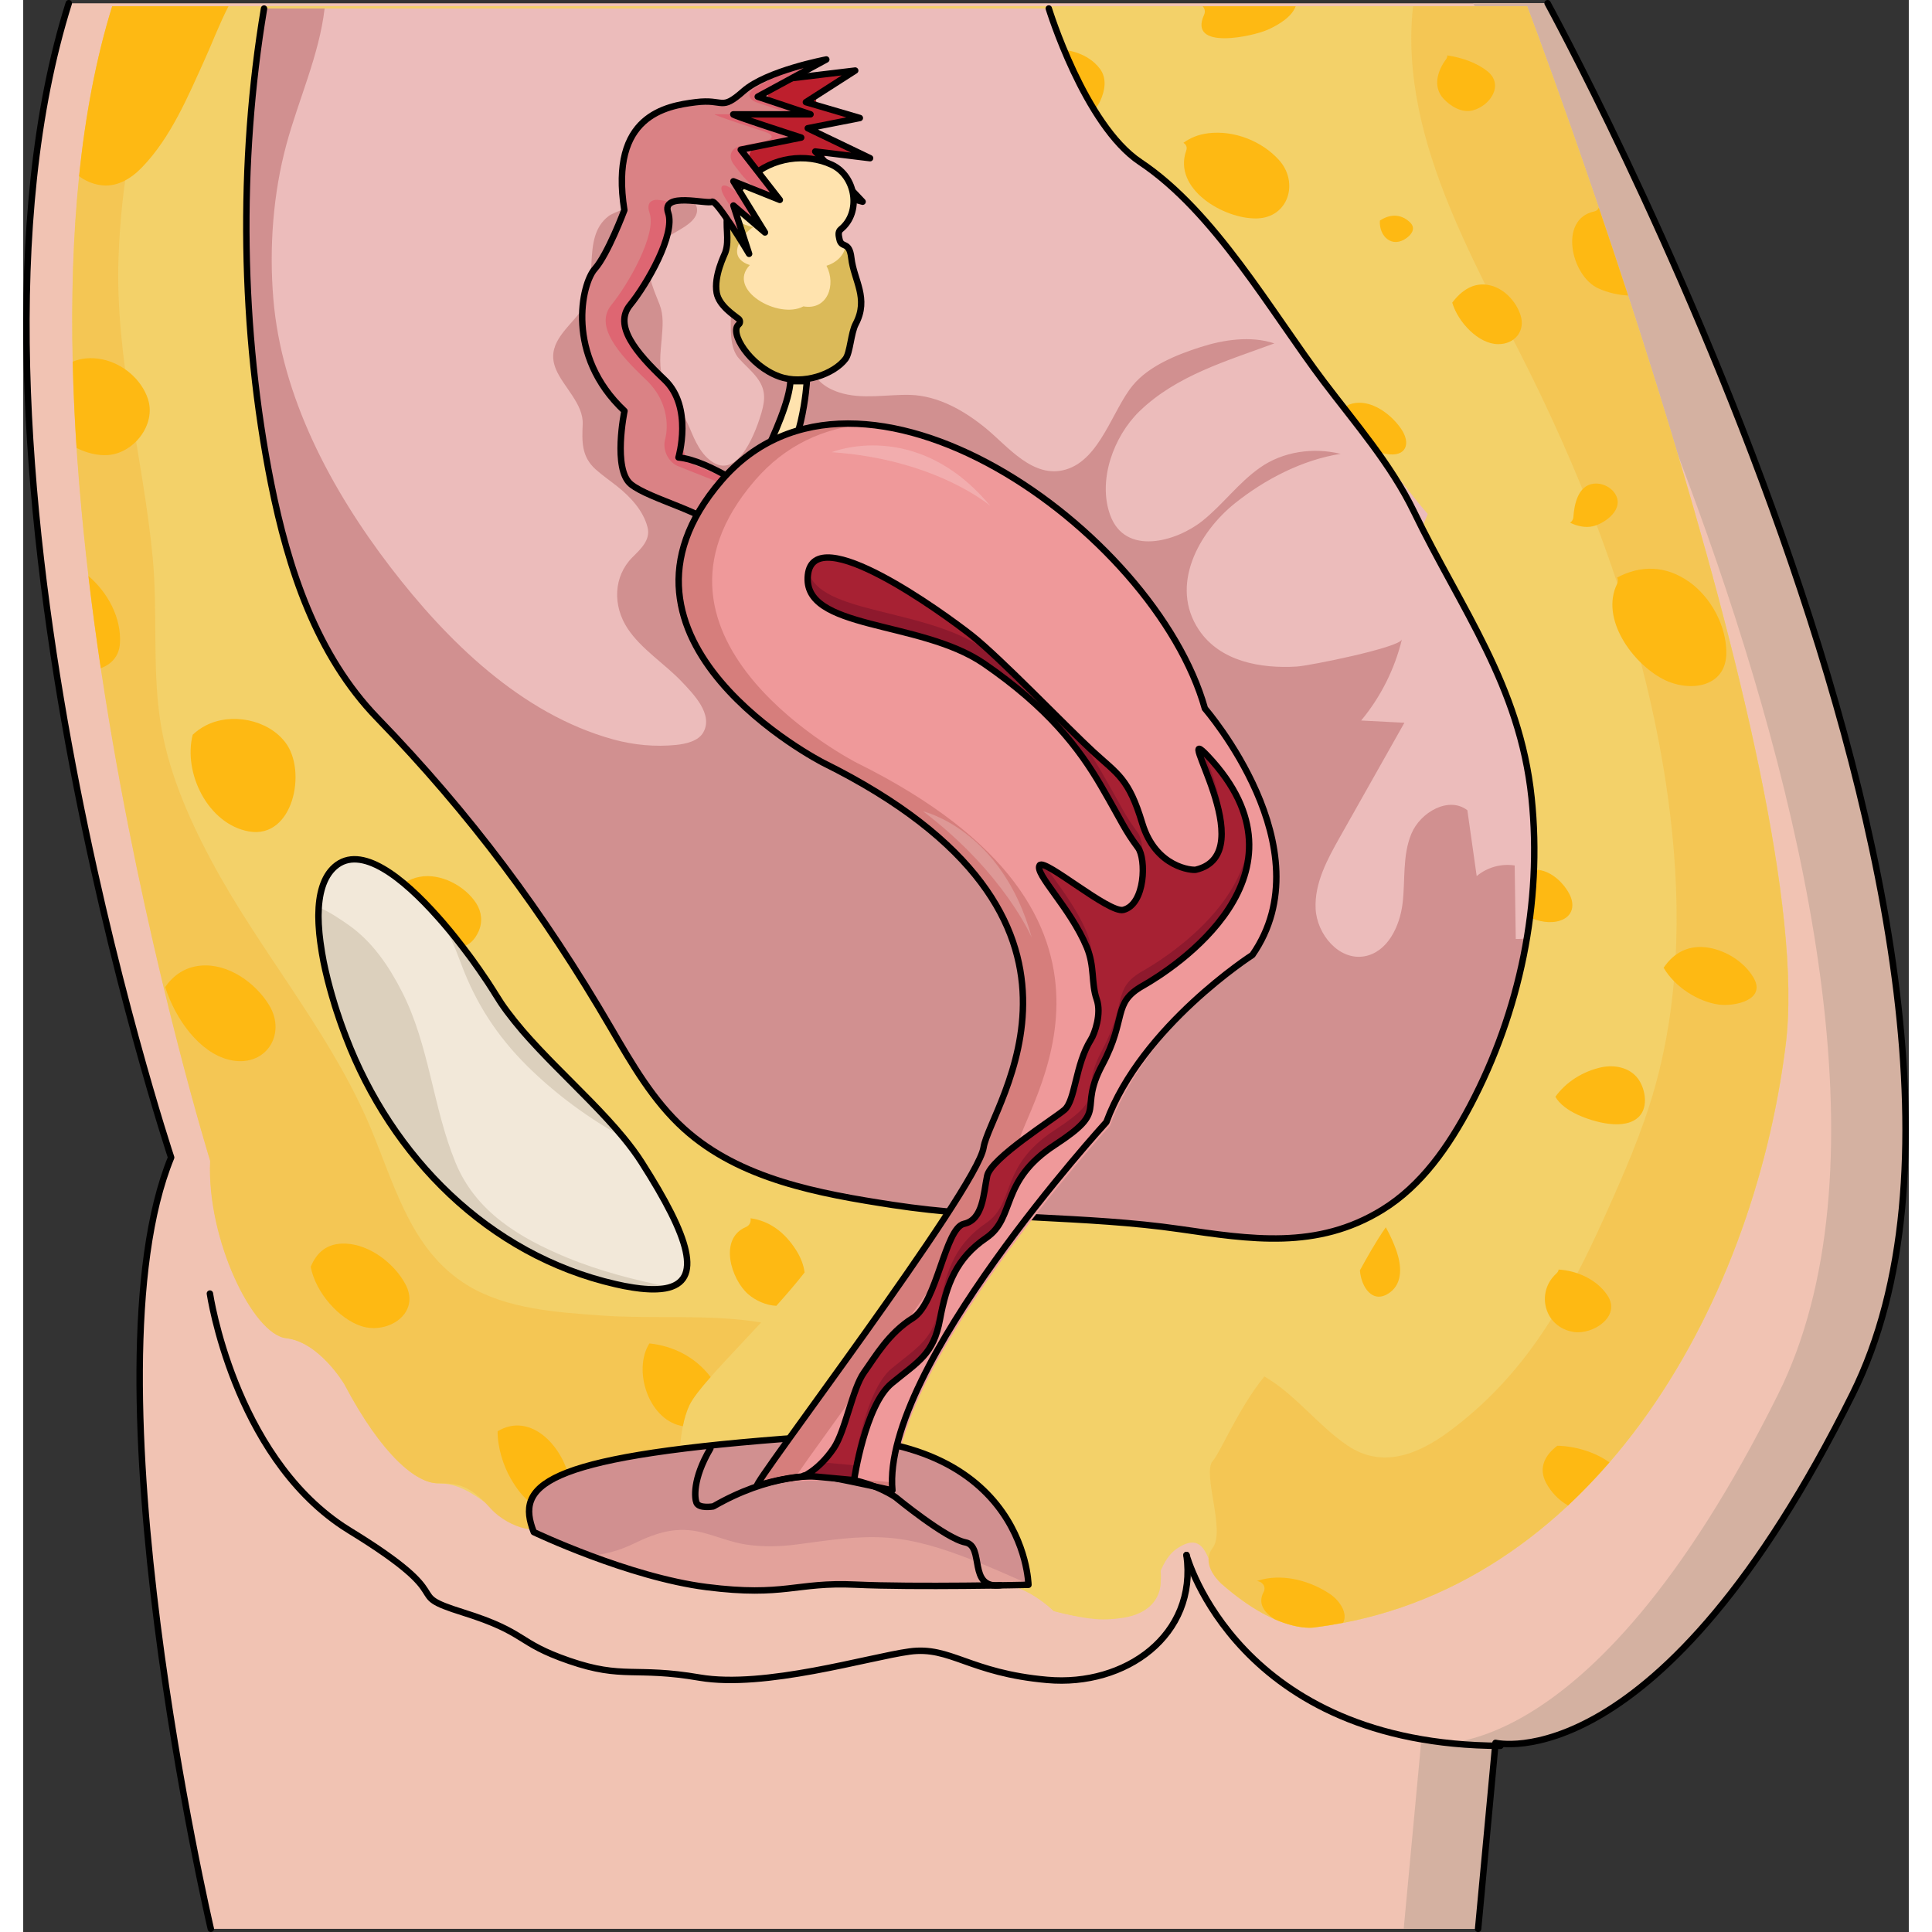 <?xml version="1.0" encoding="utf-8"?>
<!-- Created by: Science Figures, www.sciencefigures.org, Generator: Science Figures Editor -->
<svg version="1.1" id="Camada_1" xmlns="http://www.w3.org/2000/svg" xmlns:xlink="http://www.w3.org/1999/xlink" 
	 width="800px" height="800px" viewBox="0 0 292.9 300.11" enable-background="new 0 0 292.9 300.11" xml:space="preserve">
<rect x="0" y="0" width="292.9" height="300.11" fill="#333333" stroke="none"/>
<g>
	<g>
		<g>
			<g>
				<g>
					<g>
						<g>
							<path fill="#F1C3B3" d="M236.79,0.5c0,0,81.15,148.08,47.39,216.04c-30.05,60.48-55.48,54.19-55.48,54.19l-2.7,28.89H29.14
								c0,0-20.03-85.91-6.16-119.81c0,0-37.19-111.67-15.9-179.3H236.79z"/>
							<path fill="#D4B1A1" d="M236.79,0.5h-11.56c0,0,81.15,148.08,47.39,216.04c-30.05,60.48-55.48,54.19-55.48,54.19l-2.7,28.89
								H226l2.7-28.89c0,0,25.43,6.3,55.48-54.18C317.94,148.58,236.79,0.5,236.79,0.5z"/>
							<path fill="#F3D169" d="M233.61,0.97c0,0,45.34,119.62,40.18,161.24c-5.16,41.62-30.6,85.16-72.98,90.56
								c0,0-5.46,1.34-14.68-6.76c0,0-3.38-2.87-1.35-5.57c2.03-2.7-1.66-11.56,0-13.49c1.66-1.93,5.35-11.75,11.43-16.57
								c6.08-4.82,8.48-7.9,10.5-11.37c2.03-3.47,5.35-10.6,11.06-15.03c5.71-4.43,5.35-15.8,3.32-22.35
								c-2.03-6.55,4.42-6.94,6.08-7.51c1.66-0.58,2.21-10.98,3.69-15.03c1.47-4.05,2.76-6.94,2.76-10.21
								c0-3.28-4.42-5.01-3.13-9.63c1.29-4.63,5.35-7.71,2.03-11.56c-3.32-3.85-11.43-30.64-27.09-32.18
								c-15.66-1.54-20.27,18.11-13.64,33.72c6.63,15.61,4.42,12.71,3.5,13.87c-0.92,1.16-4.42,4.24-3.13,24.85
								c0,0-17.32,11.37-22.85,26.2c0,0-0.37,4.62-4.05,6.55c-3.69,1.93-10.69,11.75-7.74,32.18c0,0,0,8.29,7.19,11.95
								c6.83,3.48,12,14.79,12.02,20.04c0,0.27-0.01,0.53-0.04,0.77c0,0,0.74,9.06-16.59,4.62c0,0-4.79-4.82-9.77-4.24
								s-1.84-6.36-4.79-6.94c-2.95-0.58-10.51-6.94-10.51-6.94s-11.76-8.09-28.18,1.54c0,0-2.23,0.39-2.6-0.58
								c-0.37-0.96-0.37-7.32,10.14-17.34c10.51-10.02,20.64-28.9,23.04-32.56s11.24-3.85,11.43-4.43
								c0.18-0.58,10.32-11.56,10.32-11.56s-1.29-40.07-29.3-41.81c-28.01-1.73-38.89-8.09-46.81-4.82
								c-7.93,3.27-17.32,6.36-13.45,13.87c3.87,7.51,17.33,18.69,19.72,25.63c2.4,6.94,11.79,20.23,20.46,21.39
								c8.66,1.15,17.42,1.48,17.14,5.78c-0.55,8.67-20.83,25.63-23.41,31.02c-2.58,5.4-0.55,14.45-4.61,15.03
								c-4.06,0.58-5.35-4.43-10.32-3.28c-4.98,1.16-3.5,2.51-7,1.35c-3.5-1.15-2.95,2.89-1.66,5.01c1.29,2.12-4.24,1.35-7.37-2.12
								c-3.13-3.47-4.79-3.85-8.11-3.85c-3.32,0-8.66-4.24-14.56-15.41c0,0-3.87-6.55-9.03-7.13c-5.16-0.58-12.35-15.42-11.8-27.56
								c0,0-35.39-114.27-15.21-179.35"/>
							<g>
								<path fill="#F3D169" d="M233.61,0.97c0,0,45.34,119.62,40.18,161.24c-5.16,41.62-30.6,85.16-72.98,90.56
									c0,0-5.46,1.34-14.68-6.76c-2.23-2.16-1.9-8.74-6.82-5.52c-1.61,1.06-2.47,2.93-3.08,4.76c-2.59,7.82-8.88,6.87-16.15,5.01
									c0,0-4.79-4.82-9.77-4.24c-4.37,0.51-1.76-3.78-3.47-5.42c-2.75-2.64-7.12-1.7-11.17-1.84c-12.4-0.43-24.8-0.99-37.19-1.69
									c-6.75-0.38-15.44,0.52-21.91-1.19c-4.51-1.19-6.91-5.47-12.14-5.47c-3.32,0-8.66-4.24-14.56-15.41c0,0-3.87-6.55-9.03-7.13
									c-5.16-0.58-12.35-15.42-11.8-27.56c0,0-35.39-114.27-15.21-179.35"/>
								<path opacity="0.2" fill="#FD9B00" enable-background="new    " d="M89.72,204.34c-6.81-0.49-14.46-0.98-20.48-4.55
									c-9.52-5.66-11.77-16.85-16-26.27c-6.37-14.19-16.71-26.15-24.02-39.84c-3.7-6.94-6.87-14.27-7.99-22.11
									c-1.17-8.24-0.33-16.63-1.11-24.91c-1.47-15.55-5.88-31.01-5.31-46.7c0.4-10.8,2.12-21.81,6.27-31.84
									c1.02-2.46,2.24-4.88,3.68-7.15H13.82C-6.35,66.04,29.03,180.32,29.03,180.32c-0.56,12.13,6.64,26.98,11.8,27.55
									c5.16,0.58,9.03,7.13,9.03,7.13c5.9,11.18,11.24,15.41,14.56,15.41c3.32,0,4.98,0.38,8.11,3.85
									c3.13,3.47,8.66,4.24,7.37,2.12c-1.29-2.12-1.84-6.17,1.66-5.01c3.5,1.16,2.03-0.19,7-1.35c4.98-1.16,6.27,3.85,10.32,3.28
									s2.03-9.63,4.61-15.03c1.19-2.48,6.11-7.4,11.14-12.84C106.5,204.07,97.92,204.93,89.72,204.34z"/>
								<path opacity="0.2" fill="#FD9B00" enable-background="new    " d="M233.61,0.97h-17.72
									c-2.32,21.38,10.86,41.59,19.76,60.22c9.49,19.84,16.81,40.75,19.83,62.61c2.06,14.95,2.07,30.65-2.07,45.26
									c-1.91,6.74-4.74,13.22-7.61,19.6c-3,6.68-6.29,13.32-10.48,19.34c-3.89,5.59-8.39,10.34-13.87,14.39
									c-4.78,3.53-10.37,5.81-15.77,2.13c-4.6-3.13-8.04-7.9-12.88-10.71c-4.09,5.04-6.71,11.6-8.03,13.14
									c-1.66,1.93,2.03,10.79,0,13.49c-2.03,2.7,1.35,5.57,1.35,5.57c9.22,8.09,14.68,6.76,14.68,6.76
									c42.39-5.4,67.82-48.94,72.98-90.56C278.95,120.59,233.61,0.97,233.61,0.97z"/>
								<path fill="#FEB913" d="M11.88,28.74c2.56,0.44,4.84-0.95,6.56-2.73c4.5-4.65,7.15-11.01,9.78-16.82
									c1.18-2.6,2.27-5.52,3.67-8.22H13.82c-2.52,8.14-4.18,17.04-5.14,26.4C9.59,28.05,10.66,28.53,11.88,28.74z"/>
								<path fill="#FEB913" d="M13.12,70.69c4.02-0.25,7.58-4.71,6.25-8.73c-1.03-3.1-3.95-5.51-7.14-6.15
									c-1.68-0.33-3.2-0.18-4.54,0.37c0.1,4.45,0.31,8.93,0.6,13.41C9.85,70.36,11.51,70.79,13.12,70.69z"/>
								<path fill="#FEB913" d="M15.03,99.88c0.22-3.92-1.88-7.84-4.9-10.41c0.57,4.85,1.22,9.63,1.92,14.33
									C13.71,103.18,14.92,101.93,15.03,99.88z"/>
								<path fill="#FEB913" d="M28.33,112.71c-0.78,0.41-1.44,0.89-2,1.42c-1.52,5.96,2.39,13.88,8.71,15.02
									c6.88,1.24,9.08-9.35,5.7-13.8C38.02,111.75,32.31,110.64,28.33,112.71z"/>
								<path fill="#FEB913" d="M31.93,164.61c5.65,1.4,9.09-3.88,6.25-8.51c-2.13-3.47-6.38-6.5-10.63-6.1
									c-2.46,0.23-4.23,1.52-5.5,3.32C23.69,158.42,27.4,163.48,31.93,164.61z"/>
								<path fill="#FEB913" d="M73.69,222.33c-0.01,2.59,0.93,5.42,2.01,7.29c0.78,1.36,1.85,2.92,3.23,3.89
									c-0.15-1.57,0.46-2.85,2.63-2.13c2.08,0.69,2.41,0.49,3.37-0.03c0.07-0.52,0.05-1.07-0.08-1.64
									C83.69,224.48,78.74,219.3,73.69,222.33z"/>
								<path fill="#FEB913" d="M97.27,208.68c-2.58,4.1-0.21,11.64,4.84,12.79c0.12,0.03,0.24,0.05,0.36,0.07
									c0.23-1.16,0.55-2.27,1.02-3.27c0.51-1.06,1.7-2.57,3.29-4.37C104.36,210.73,100.91,209.07,97.27,208.68z"/>
								<path fill="#FEB913" d="M112.27,190.6c-4.27,1.8-2.32,8.13,0.36,10.45c1.13,0.97,2.77,1.73,4.36,1.79
									c1.55-1.73,3.05-3.47,4.39-5.18c-0.15-1.18-0.63-2.36-1.26-3.37c-1.86-2.98-4.29-4.65-7.14-5.05
									C113.07,189.76,112.87,190.35,112.27,190.6z"/>
								<path fill="#FEB913" d="M246.4,227.16c-2.32-1.66-5.41-2.53-8.08-2.58c-0.01,0-0.02,0-0.02,0c-1.83,1.38-3.03,3.38-1.72,5.8
									c0.77,1.43,1.96,2.67,3.39,3.48C242.21,231.75,244.36,229.51,246.4,227.16z"/>
								<path fill="#FEB913" d="M200.8,252.76c1.43-0.18,2.84-0.42,4.23-0.69c0.77-1.41-0.47-3.42-2.08-4.49
									c-2.92-1.95-6.88-3.07-10.37-2.26c-0.34,0.08-0.66,0.18-0.98,0.28c0.76-0.01,1.55,0.8,1.08,1.7
									c-0.93,1.75,0.04,3.18,1.73,4.23C198.52,253.32,200.8,252.76,200.8,252.76z"/>
								<path fill="#FEB913" d="M261.91,147.23c-3.13-0.56-5.51,0.73-7.09,3.1c1.75,3,5.34,5.26,8.51,5.71
									c2.46,0.35,7.5-0.68,5.45-4.18C267.37,149.46,264.63,147.72,261.91,147.23z"/>
								<path fill="#FEB913" d="M238.72,143.01c2.06-0.68,2.37-2.52,1.37-4.3c-1-1.78-2.93-3.55-5.09-3.61
									c-0.95-0.02-1.75,0.25-2.44,0.7c-0.05,0.07-0.11,0.13-0.18,0.19c-0.23,0.19-0.43,0.38-0.6,0.57
									c-0.29,0.78-0.59,1.59-0.91,2.46C231.22,141.77,235.78,143.98,238.72,143.01z"/>
								<path fill="#FEB913" d="M207.49,62.56c-1.46,0.02-2.52,0.67-3.29,1.64c1.17,3.02,5.09,5.88,7.51,6.31
									c3.16,0.56,3.9-1.65,2.3-3.94C212.62,64.56,210.06,62.53,207.49,62.56z"/>
								<path fill="#FEB913" d="M227.92,44.34c-2.56-0.63-4.51,0.78-5.94,2.67c0.9,3.05,4.09,6.44,7.13,6.45
									c2.6,0.01,4.3-2.07,3.46-4.57C231.88,46.83,230.09,44.87,227.92,44.34z"/>
								<path fill="#FEB913" d="M244.66,44.79c1.47,0.67,3.04,1.02,4.64,1.12c-1.57-4.8-3.1-9.38-4.55-13.64
									c-0.11,0.27-0.34,0.49-0.73,0.58C238.45,34.04,240.46,42.89,244.66,44.79z"/>
								<path fill="#FEB913" d="M225.22,17.13c2.66-0.73,4.84-3.93,2.25-6.04c-1.54-1.25-3.84-2.13-6.25-2.48
									c0,0.19-0.06,0.4-0.21,0.61c-1.33,1.79-2.1,4.29-0.35,6.15C221.76,16.54,223.51,17.6,225.22,17.13z"/>
								<path fill="#FEB913" d="M193.43,4.57c1.48-0.69,3.61-1.88,4.23-3.6h-14.45c0.31,0.32,0.46,0.81,0.23,1.31
									C180.86,7.91,191.11,5.65,193.43,4.57z"/>
								<path fill="#FEB913" d="M151,11.98c0.7,3.72,6.01,6.51,9.5,6.8c2.71,0.23,5.54-0.37,6.79-3.07c0.75-1.62,1.1-3.55-0.07-5.07
									C163.58,5.9,154.14,7.11,151,11.98z"/>
								<path fill="#FEB913" d="M210.74,34.27c-0.16,2.43,1.91,4.41,4.22,2.65c0.85-0.65,1.34-1.55,0.44-2.4
									C213.92,33.11,212.15,33.31,210.74,34.27z"/>
								<path fill="#FEB913" d="M184.07,20.7c-1.56,0.19-2.82,0.73-3.85,1.49c0.39,0.22,0.64,0.64,0.44,1.2
									c-2.12,5.97,5.85,10.67,10.98,10.54c4.92-0.13,6.55-5.6,3.44-9.06C192.41,21.9,188.07,20.2,184.07,20.7z"/>
								<path fill="#FEB913" d="M247.57,77.31c-0.49-1.46-2.17-2.37-3.67-2.17c-2.38,0.31-2.97,3.21-3.1,5.16
									c-0.03,0.42-0.24,0.72-0.52,0.89c1.13,0.56,2.4,0.81,3.49,0.57C245.49,81.39,248.29,79.46,247.57,77.31z"/>
								<path fill="#FEB913" d="M254.74,105.5c4.03,2.09,9.86,1.36,9.82-4.19c-0.03-4.13-2.39-8.52-5.75-10.91
									c-3.68-2.61-7.58-2.62-11.21-0.69c0.13,0.29,0.16,0.63-0.01,0.98C244.93,96.14,250.01,103.05,254.74,105.5z"/>
								<path fill="#FEB913" d="M245.1,165.8c-2.85,0.63-5.45,2.27-7.1,4.57c0.63,1.11,1.93,2.08,3.45,2.78
									c2.43,1.12,7.41,2.6,9.61,0.23c1.41-1.52,0.9-4.34-0.26-5.87C249.48,165.79,247.14,165.35,245.1,165.8z"/>
								<path fill="#FEB913" d="M238.51,197.21c-0.03,0.21-0.14,0.42-0.35,0.61c-3.29,2.96-1.85,8.44,2.75,9.09
									c2.93,0.42,7.31-2.38,5.21-5.64C244.54,198.81,241.4,197.37,238.51,197.21z"/>
								<path fill="#FEB913" d="M212.31,200.76c2.04-1.51,1.76-4.27,1.02-6.42c-0.4-1.15-0.96-2.43-1.67-3.7
									c-1.67,2.41-2.98,4.8-4.02,6.69C207.82,199.88,209.62,202.74,212.31,200.76z"/>
								<path fill="#FEB913" d="M59.48,137.01c0.66,3.52,2.77,7.04,5.27,9c2.28,1.78,4.71,1.5,5.98-1.31
									c0.65-1.44,0.5-3.04-0.35-4.37c-1.73-2.71-5.56-4.76-8.83-4.12C60.74,136.36,60.07,136.65,59.48,137.01z"/>
								<path fill="#FEB913" d="M50.14,193.18c-2.96-0.15-4.6,1.44-5.48,3.61c0.77,4.02,4.42,8.09,7.87,9.21
									c4.15,1.34,9.28-2.01,6.83-6.54C57.64,196.26,53.88,193.36,50.14,193.18z"/>
							</g>
							<path fill="#ECBCBB" d="M159.31,1.32c0,0,5.54,18.08,14.2,23.86c11.58,7.72,20.26,23.16,28.49,34.07
								c4.94,6.54,10.47,12.86,14.04,20.24c7.3,15.1,16.43,26.98,18.26,44.41c1.72,16.39-1.85,33.3-9.52,47.84
								c-3.34,6.32-7.57,12.44-13.65,16.18c-10.17,6.27-20.53,4.58-31.47,3c-14.64-2.12-29.73-1.47-44.53-3.74
								c-11.56-1.77-23.8-3.99-32.47-11.83c-4.8-4.34-8.08-10.05-11.34-15.64c-10.46-17.96-21.89-33.28-36.3-48.16
								c-9.48-9.79-13.88-23.29-16.51-36.43c-4.73-23.69-5.11-49.92-1.1-73.79H159.31z"/>
							<path fill="#D19090" d="M231.85,145.85c-0.06-3.8-0.11-7.61-0.17-11.41c-2.08-0.33-4.29,0.29-5.9,1.65
								c-0.48-3.41-0.97-6.82-1.45-10.23c-2.88-2.22-7.3,0.29-8.7,3.66c-1.4,3.36-0.93,7.17-1.36,10.78
								c-0.43,3.62-2.36,7.63-5.95,8.25c-3.93,0.68-7.36-3.4-7.56-7.38c-0.2-3.98,1.82-7.69,3.78-11.16
								c3.34-5.91,6.68-11.82,10.01-17.74c-2.24-0.12-4.48-0.23-6.72-0.35c3.03-3.64,5.21-7.99,6.33-12.59
								c-0.38,1.26-14.34,4.09-16.35,4.21c-5.54,0.33-11.85-0.75-15.17-5.68c-4.63-6.88-0.06-15.19,5.63-19.72
								c4.56-3.64,10.39-6.71,16.37-7.64c-4.23-1.03-8.95-0.38-12.53,2.15c-3.36,2.36-5.77,5.74-8.96,8.28
								c-4.01,3.19-11.98,5.51-14.31-0.94c-1.96-5.41,0.56-12.23,4.55-16.1c5.76-5.58,13.58-7.82,20.96-10.55
								c-3.67-1.22-7.92-0.57-11.52,0.59c-3.63,1.17-7.97,2.89-10.48,5.94c-3.17,3.86-5.07,11.49-10.38,13.06
								c-5.1,1.51-9-3.59-12.46-6.42c-3.3-2.7-7.37-5.05-11.75-5.17c-3.59-0.09-7.51,0.76-11-0.38c-5.43-1.77-4.86-5.91-4.67-10.74
								c0.1-2.39,2.01-15.04-2-13.77c-2.64,0.83-5.16,2.35-7.39,3.98c-2.84,2.07-2.77,4.86-2.77,8.1c0,2.15-0.31,5.46,1.27,7.18
								c0.9,0.99,1.94,1.86,2.75,2.92c1.36,1.77,1.35,3.31,0.75,5.41c-0.74,2.54-3.41,10.28-7.49,7.81
								c-1.92-1.17-2.84-3.34-3.67-5.34c-1.08-2.58-2.82-4.65-3.95-7.18c-0.98-2.2-0.58-4.51-0.4-6.82
								c0.14-1.79,0.33-3.49-0.34-5.22c-0.54-1.38-1.14-2.71-1.46-4.16c-0.53-2.43,0.57-4.52,2.38-6.05c1.4-1.19,5.09-2.37,4.9-4.62
								c-0.32-3.76-12.13-0.12-13.73,1.1c-4.47,3.39-1.13,10.7-4.52,15.04c-2.13,2.72-5.25,5-3.66,8.77
								c1.14,2.72,4.29,5.39,4.15,8.53c-0.12,2.71-0.19,5.02,1.99,6.99c1.06,0.95,2.23,1.75,3.35,2.64
								c2.05,1.63,4.06,3.76,4.73,6.36c0.52,2-1.1,3.42-2.35,4.68c-2.98,3-3.07,7.55-0.73,11.08c2.11,3.19,5.79,5.48,8.41,8.25
								c1.77,1.88,4.93,5.04,3.33,7.87c-0.78,1.38-2.78,1.79-4.2,1.94c-3.25,0.33-6.62,0.02-9.77-0.85
								c-14.31-3.93-25.86-15.33-34.66-26.81c-9.17-11.98-16.9-26.42-18.16-41.69c-0.65-7.92-0.04-16.25,2.04-23.94
								c1.88-6.96,5.09-13.88,5.93-21.1h-9.36c-4.02,23.87-3.64,50.1,1.09,73.79c0.65,2.99,1.36,5.95,2.18,8.84
								c0.38,1.33,0.73,2.67,1.08,4.01c2.79,8.71,6.86,16.99,13.24,23.58c14.41,14.88,25.84,30.21,36.3,48.16
								c3.26,5.59,6.54,11.3,11.34,15.64c8.67,7.84,20.91,10.07,32.47,11.83c14.8,2.26,29.89,1.61,44.53,3.74
								c10.94,1.59,21.3,3.27,31.47-3c6.08-3.75,10.31-9.87,13.65-16.18c4.27-8.09,7.27-16.92,8.79-25.98
								C233,145.83,232.43,145.87,231.85,145.85z"/>
							<path fill="#ECBCBB" d="M197.5,54.52c-7.52,3.01-16.74,4.87-22.53,10.95c-2.12,2.23-3.6,4.8-4.2,7.86
								c-0.46,2.34-0.83,6.36,1.64,7.82c6.56,3.89,12.95-6.01,17.2-9.46c5.76-4.66,14.32-5.22,20.58-1.32
								c0.9,0.56,0.6,2.17-0.57,2.1c-6.42-0.4-13.26,2.46-18.37,6.18c-4.92,3.58-11.34,11.13-7.02,17.54
								c4.33,6.43,14.1,5.9,20.54,3.71c2.16-0.74,4.3-1.67,6.28-2.83l7.13-17.23c-3.82-4.37-11.72-15.09-19.98-25.98
								C198.07,54.15,197.83,54.39,197.5,54.52z"/>
							<path fill="none" stroke="#000000" stroke-linecap="round" stroke-linejoin="round" stroke-miterlimit="10" d="M159.31,1.32
								c0,0,5.54,18.08,14.2,23.86c11.58,7.72,20.26,23.16,28.49,34.07c4.94,6.54,10.47,12.86,14.04,20.24
								c7.3,15.1,16.43,26.98,18.26,44.41c1.72,16.39-1.85,33.3-9.52,47.84c-3.34,6.32-7.57,12.44-13.65,16.18
								c-10.17,6.27-20.53,4.58-31.47,3c-14.64-2.12-29.73-1.47-44.53-3.74c-11.56-1.77-23.8-3.99-32.47-11.83
								c-4.8-4.34-8.08-10.05-11.34-15.64c-10.46-17.96-21.89-33.28-36.3-48.16c-9.48-9.79-13.88-23.29-16.51-36.43
								c-4.73-23.69-5.11-49.92-1.1-73.79"/>
							<path fill="none" stroke="#000000" stroke-linecap="round" stroke-linejoin="round" stroke-miterlimit="10" d="M236.79,0.5
								c0,0,81.15,148.08,47.39,216.04c-30.05,60.48-55.48,54.19-55.48,54.19l-2.7,28.89"/>
							<path fill="none" stroke="#000000" stroke-linecap="round" stroke-linejoin="round" stroke-miterlimit="10" d="M29.14,299.61
								c0,0-20.03-85.91-6.16-119.81c0,0-37.19-111.67-15.9-179.3"/>
							<path fill="none" stroke="#000000" stroke-linecap="round" stroke-linejoin="round" stroke-miterlimit="10" d="M29,200.94
								c0,0,3.65,24.81,20.64,36.14c0.35,0.23,0.71,0.46,1.08,0.69c17.91,10.98,7.51,9.54,17.63,12.71
								c10.11,3.18,8.09,4.62,16.47,7.51c8.38,2.89,10.15,0.87,20.24,2.6c10.1,1.73,26.27-3.18,32.63-4.05s9.25,3.34,21.38,4.41
								c12.13,1.08,23.37-6.93,21.63-19.4"/>
							<path fill="none" stroke="#000000" stroke-linecap="round" stroke-linejoin="round" stroke-miterlimit="10" d="M180.7,241.56
								c0,0,7.93,29.53,48.77,29.63"/>
						</g>
						<path fill="#F2E8D9" d="M96.08,180.56c-5.61-8.79-17.38-17.2-22.82-26.29c-3.13-5.23-17.78-25.85-24.85-19.65
							c-5.66,4.97-0.4,20.92,1.73,26.5c7.08,18.54,22.08,33.83,41.9,38.36C106.41,202.77,105.82,195.81,96.08,180.56z"/>
						<path fill="#DCD0BD" d="M68.06,149.81c2.28,6.07,5.54,11.11,10.17,15.72c4.48,4.45,9.56,8.15,15.02,11.19
							c-6.1-7.42-15.35-14.69-20-22.45c-1.34-2.24-4.78-7.28-8.84-11.85C66.06,144.57,67.1,147.25,68.06,149.81z"/>
						<path fill="#DCD0BD" d="M84.42,195.33c-7.35-3.05-14.14-7.11-17.27-14.75c-3.53-8.6-4.05-18.17-8.31-26.52
							c-2.05-4.01-4.6-7.79-8.33-10.4c-1.15-0.8-2.83-1.97-4.6-2.73c-0.46,6.8,2.7,16.18,4.23,20.19
							c7.08,18.54,22.08,33.83,41.9,38.36c3.83,0.88,6.6,1.02,8.41,0.47C94.98,198.83,89.57,197.46,84.42,195.33z"/>
						<path fill="none" stroke="#000000" stroke-linecap="round" stroke-linejoin="round" stroke-miterlimit="10" d="M98.93,200.23
							c0.27-0.02,0.53-0.06,0.78-0.1c0,0,0.01,0,0.02,0c5.9-1.07,3.81-7.88-3.65-19.56c-0.82-1.29-1.78-2.57-2.83-3.85l0,0l0,0
							c-3.13-3.81-7.09-7.58-10.84-11.4c-0.26-0.27-0.52-0.53-0.78-0.8c-0.17-0.17-0.33-0.34-0.5-0.52c-0.3-0.31-0.6-0.63-0.9-0.94
							c-0.11-0.11-0.21-0.23-0.32-0.34c-0.36-0.38-0.71-0.76-1.05-1.14c-0.09-0.1-0.19-0.21-0.28-0.31c-0.36-0.4-0.71-0.8-1.05-1.19
							c-0.06-0.07-0.11-0.14-0.17-0.21c-0.33-0.39-0.65-0.78-0.97-1.17c-0.04-0.05-0.09-0.1-0.13-0.16
							c-0.33-0.41-0.65-0.83-0.96-1.24c-0.06-0.08-0.13-0.17-0.19-0.25c-0.31-0.41-0.6-0.83-0.88-1.24
							c-0.05-0.07-0.1-0.15-0.14-0.22c-0.29-0.44-0.57-0.88-0.84-1.32c-0.07-0.13-0.16-0.26-0.25-0.41
							c-0.02-0.02-0.03-0.05-0.05-0.07c-0.09-0.14-0.18-0.29-0.28-0.44c-0.02-0.03-0.04-0.06-0.06-0.09
							c-0.1-0.16-0.21-0.33-0.32-0.5c-0.01-0.02-0.02-0.03-0.03-0.05c-0.12-0.18-0.24-0.36-0.37-0.55
							c-0.01-0.01-0.02-0.03-0.03-0.04c-0.13-0.2-0.27-0.4-0.42-0.62c-0.02-0.02-0.03-0.05-0.05-0.07c-0.15-0.21-0.3-0.43-0.45-0.66
							c-0.01-0.02-0.02-0.03-0.03-0.05c-0.33-0.47-0.68-0.96-1.05-1.48c-0.01-0.01-0.01-0.02-0.02-0.03
							c-0.19-0.26-0.38-0.52-0.58-0.79c0,0-0.01-0.01-0.01-0.01c-0.6-0.81-1.25-1.65-1.93-2.51c0,0-0.01-0.01-0.01-0.02
							c-0.68-0.86-1.4-1.73-2.14-2.59c0,0-0.01-0.01-0.01-0.01c-0.24-0.28-0.49-0.56-0.74-0.84c0,0-0.01-0.01-0.01-0.01c0,0,0,0,0,0
							c-5.43-6.11-11.96-11.35-16.01-7.8c-1.82,1.6-2.51,4.33-2.54,7.49c0,0.1,0,0.21,0,0.31c0,0.34,0.01,0.68,0.03,1.03
							c0,0.06,0,0.13,0.01,0.19c0.02,0.41,0.05,0.82,0.09,1.23c0.01,0.1,0.02,0.2,0.03,0.31c0.03,0.34,0.07,0.68,0.12,1.02
							c0.01,0.1,0.02,0.19,0.04,0.29c0.06,0.42,0.12,0.84,0.19,1.26c0.01,0.09,0.03,0.17,0.04,0.26c0.06,0.35,0.13,0.7,0.19,1.05
							c0.02,0.11,0.04,0.22,0.06,0.33c0.08,0.42,0.17,0.84,0.27,1.26c0.01,0.04,0.02,0.08,0.03,0.12c0.09,0.38,0.18,0.76,0.27,1.14
							c0.03,0.11,0.06,0.22,0.08,0.33c0.09,0.37,0.19,0.74,0.29,1.1c0.01,0.04,0.02,0.08,0.03,0.12c0.11,0.4,0.22,0.79,0.33,1.18
							c0.03,0.1,0.06,0.2,0.09,0.3c0.09,0.32,0.19,0.63,0.28,0.94c0.02,0.07,0.04,0.14,0.06,0.21c0.11,0.37,0.22,0.72,0.34,1.06
							c0.03,0.08,0.05,0.16,0.08,0.23c0.09,0.28,0.18,0.55,0.27,0.81c0.03,0.08,0.05,0.16,0.08,0.24c0.11,0.32,0.21,0.62,0.32,0.91
							c0.02,0.04,0.03,0.08,0.05,0.13c0.09,0.25,0.18,0.49,0.26,0.72c0.03,0.07,0.05,0.14,0.08,0.2c0.09,0.25,0.19,0.5,0.27,0.72
							c7.08,18.54,22.08,33.83,41.9,38.36c0.47,0.11,0.92,0.2,1.35,0.29c0.1,0.02,0.2,0.03,0.3,0.05c0.33,0.06,0.66,0.12,0.97,0.17
							c0.09,0.01,0.18,0.02,0.27,0.04c0.31,0.05,0.62,0.09,0.91,0.12c0.07,0.01,0.14,0.01,0.22,0.02c0.3,0.03,0.6,0.06,0.88,0.07
							c0.05,0,0.1,0,0.15,0.01c0.3,0.02,0.58,0.02,0.86,0.02c0.03,0,0.06,0,0.1,0c0.29,0,0.56-0.02,0.82-0.04
							C98.9,200.23,98.91,200.23,98.93,200.23z"/>
					</g>
				</g>
			</g>
		</g>
	</g>
	<g>
		<g>
			<g>
				<g>
					<g>
						<g>
							<g>
								<path fill="#BD1F2D" d="M114.89,14.37c1.25-1.08,3.61-2.12,5.25-2.32l6.12-0.73c1.64-0.2,1.84,0.37,0.45,1.26l-2.61,1.67
									c-1.39,0.89-1.23,2,0.35,2.46l2.62,0.77c1.58,0.46,1.55,1.1-0.07,1.42l-2.2,0.43c-1.62,0.32-1.73,1.16-0.24,1.88l4.27,2.05
									c1.49,0.72,1.36,1.14-0.27,0.94l-2.57-0.31c-1.64-0.2-2.05,0.62-0.92,1.82l3.25,3.44c1.13,1.2,0.76,1.82-0.83,1.38
									l-4.62-1.28c-1.59-0.44-2.65,0.52-2.35,2.15l0.22,1.18c0.3,1.62-0.73,2.51-2.29,1.97l-2.71-0.93
									c-1.56-0.54-3.92-1.78-5.24-2.77l-0.82-0.61c-1.32-0.99-2.41-3.14-2.41-4.79v-1.51c0-1.65,1.02-3.88,2.27-4.96L114.89,14.37
									z"/>
							</g>
							<polygon fill="none" stroke="#000000" stroke-linecap="round" stroke-linejoin="round" stroke-miterlimit="10" points="
								117.16,12.41 129.24,10.96 121.58,15.87 129.96,18.33 121.87,19.92 131.55,24.57 123.03,23.53 130.39,31.33 119.99,28.44 
								121.29,35.52 112.91,32.63 107.28,28.44 107.28,20.93 							"/>
							<g>
								<g>
									<path fill="#FFE3AE" stroke="#000000" stroke-linecap="round" stroke-linejoin="round" stroke-miterlimit="10" d="
										M110.33,79.85c0,0,8.6-14.86,8.84-20.64h2.56c0,0-0.68,11.77-5.54,14.84L110.33,79.85z"/>
									<path fill="#FFE3AE" d="M111.16,50.38c0.23-0.18,0.22-0.63,0-0.82c-0.68-0.56-3.08-2.05-3.44-4.07
										c-0.47-2.63,1.21-5.88,1.34-6.27c0.72-2.07-0.12-4.21,0.42-6.33c0.54-2.12,1.93-3.9,3.51-5.34
										c3.36-3.07,8.57-3.87,12.65-1.94c3.71,1.76,4.6,7.39,1.36,10.01c-0.48,0.39-0.32,0.99-0.22,1.48
										c0.3,1.6,1.54,0.19,1.86,2.99c0.39,3.46,2.78,6.26,0.67,10.24c-0.74,1.4-0.85,4.45-1.57,5.41
										c-1.77,2.36-6.57,4.12-10.33,2.74C112.87,56.83,109.58,51.62,111.16,50.38z"/>
									<path fill="#DBBA59" d="M127.74,38.18c-0.17,1.37-1.29,2.58-2.96,3.1c1.55,3.01,0.12,6.96-3.59,6.31
										c-3.85,2.09-12.01-2.58-8.32-6.41c-1.47-0.49-2.54-1.5-1.67-3.39c0.47-1.03,1.24-1.86,2.17-2.51
										c-1.72-0.38-3.19-1.16-3.76-2.82c-0.05,0.14-0.1,0.29-0.13,0.43c-0.54,2.11,0.3,4.26-0.42,6.33
										c-0.13,0.38-1.81,3.63-1.34,6.27c0.36,2.02,2.77,3.51,3.44,4.07c0.22,0.18,0.23,0.63,0,0.82
										c-1.58,1.24,1.71,6.46,6.24,8.11c3.76,1.38,8.56-0.38,10.33-2.74c0.72-0.96,0.83-4.01,1.57-5.41
										c2.11-3.98-0.29-6.77-0.67-10.24C128.47,38.75,128.11,38.38,127.74,38.18z"/>
								</g>
								<path fill="none" stroke="#000000" stroke-linecap="round" stroke-linejoin="round" stroke-miterlimit="10" d="
									M111.16,50.38c0.23-0.18,0.22-0.63,0-0.82c-0.68-0.56-3.08-2.05-3.44-4.07c-0.47-2.63,1.21-5.88,1.34-6.27
									c0.72-2.07-0.12-4.21,0.42-6.33c0.54-2.12,1.93-3.9,3.51-5.34c3.36-3.07,8.57-3.87,12.65-1.94
									c3.71,1.76,4.6,7.39,1.36,10.01c-0.48,0.39-0.32,0.99-0.22,1.48c0.3,1.6,1.54,0.19,1.86,2.99
									c0.39,3.46,2.78,6.26,0.67,10.24c-0.74,1.4-0.85,4.45-1.57,5.41c-1.77,2.36-6.57,4.12-10.33,2.74
									C112.87,56.83,109.58,51.62,111.16,50.38z"/>
							</g>
							<g>
								<g>
									<path fill="#DA8285" d="M112.87,79.71c0.68-1.5,0.14-3.53-1.19-4.5c0,0-5.12-3.72-9.89-4.16c0,0,2.31-7.85-2.17-12.08
										c-4.48-4.24-7.95-8.43-5.35-11.61c2.6-3.18,7.08-10.98,5.92-14.3c-1.15-3.32,6.07-1.3,6.79-1.73
										c0.72-0.43,4.25,5.51,4.25,5.51c0.84,1.42,1.11,1.3,0.6-0.27l-0.59-1.81c-0.51-1.57,0.1-1.98,1.35-0.9l0.34,0.29
										c1.25,1.07,1.57,0.8,0.71-0.6l-1.75-2.84c-0.87-1.41-0.32-2.05,1.21-1.44l1.64,0.66c1.53,0.61,1.96,0.05,0.94-1.25
										l-2.38-3.07c-1.01-1.3-0.52-2.63,1.1-2.96l3.51-0.7c1.62-0.32,1.66-1,0.09-1.51c0,0-8.38-2.69-7.68-2.69s8.98,0,8.98,0
										c1.65,0,1.72-0.43,0.15-0.95l-2.51-0.84c-1.56-0.52-1.66-1.6-0.21-2.38l5.38-2.92c1.45-0.79,1.31-1.18-0.31-0.88
										c0,0-6.3,1.18-9.91,4.36c-3.61,3.18-2.9,1.16-7.44,1.73c-4.55,0.58-13.41,2.02-11.07,16.76c0,0-2.57,6.87-4.6,9.14
										s-4.62,13.4,4.62,22.06c0,0-1.88,9.06,1.01,11.39c2.89,2.33,12.08,4.41,13.98,7.27C110.31,85.36,112.87,79.71,112.87,79.71
										z"/>
								</g>
								<g>
									<g>
										<g>
											<path fill="#DE6672" d="M106.71,15.78c-0.55-0.03-1.23-0.03-2.11,0.07C105.46,15.97,105.97,16.09,106.71,15.78z"/>
										</g>
										<g>
											<path fill="#DE6672" d="M99.62,58.97c-4.48-4.24-7.95-8.43-5.35-11.61c2.6-3.18,7.08-10.98,5.92-14.3
												c-0.41-1.17-0.41-1.17-0.41-1.17c0.91-0.38,0.3-0.76-1.35-0.85c0,0-1.87-0.1-1.14,2.02c1.16,3.32-3.32,11.12-5.92,14.3
												c-2.6,3.18,0.87,7.37,5.35,11.61s3.01,9.21,3.01,9.21c-0.47,1.58,0.37,3.46,1.86,4.18l7.19,2.86
												c1.33,0.97,2.08,2.53,1.66,3.46s-2.26,3.54-2.14,3.69c0,0,0,0,0.09,0.14c1.91,2.86,4.46-2.79,4.46-2.79
												c0.68-1.5,0.14-3.53-1.19-4.5l-7.19-2.86c-1.49-0.71-2.32-2.6-1.86-4.18C102.64,68.18,104.1,63.21,99.62,58.97z"/>
										</g>
										<g>
											<path fill="#DE6672" d="M111.51,37.29c0.69,1.17,0.96,1.21,0.6,0.08c-0.37-1.13-1.32-2.61-2.13-3.3
												C109.17,33.39,110.82,36.13,111.51,37.29z"/>
										</g>
										<g>
											<path fill="#DE6672" d="M110.33,17.75c-1.52,0-2.68,0-2.89,0c-0.71,0,7.68,2.69,7.68,2.69c1.57,0.5,1.53,1.18-0.09,1.51
												l-3.51,0.7c-1.62,0.32-2.11,1.65-1.1,2.96l1.07,1.38c1.01,1.3,2.79,2.75,3.94,3.21s1.27-0.23,0.26-1.53l-2.38-3.07
												c-1.01-1.3-0.52-2.63,1.1-2.96l3.51-0.7c1.62-0.32,1.66-1,0.09-1.51C118,20.44,109.62,17.75,110.33,17.75z"/>
										</g>
										<g>
											<path fill="#DE6672" d="M122.12,10.66c1.45-0.79,2.07-1.32,1.39-1.2c-0.69,0.13-5.35,1.78-6.8,2.56l-2.86,1.55
												c-1.45,0.79-1.36,1.86,0.21,2.38l2.51,0.84c1.56,0.52,3.5,0.95,4.29,0.95c0.79,0,0.17-0.43-1.4-0.95l-2.51-0.84
												c-1.56-0.52-1.66-1.6-0.21-2.38L122.12,10.66z"/>
										</g>
										<g>
											<path fill="#DE6672" d="M109.36,28.92c-1.06-0.42-1.21,0.38-0.35,1.78l0.38,0.62c0.86,1.4,1.43,2.11,1.25,1.57
												c-0.18-0.54,0.71-0.11,1.96,0.97l0.34,0.29c1.25,1.07,1.57,0.8,0.71-0.6l-0.8-1.3
												C111.99,30.84,110.41,29.34,109.36,28.92z"/>
										</g>
									</g>
								</g>
								<path fill="none" stroke="#000000" stroke-linecap="round" stroke-linejoin="round" stroke-miterlimit="10" d="
									M114.11,76.98c0,0-7.55-5.49-12.32-5.92c0,0,2.31-7.85-2.17-12.08c-4.48-4.24-7.95-8.43-5.35-11.61
									c2.6-3.18,7.08-10.98,5.92-14.3c-1.15-3.32,6.07-1.3,6.79-1.73c0.72-0.43,5.78,8.09,5.78,8.09l-2.44-7.51l4.9,4.19
									l-4.9-7.95l7.21,2.89l-6.07-7.8l9.39-1.88c0,0-11.24-3.61-10.53-3.61s11.98,0,11.98,0l-8.2-2.74l10.65-5.78
									c0,0-9.25,1.73-12.86,4.91s-2.9,1.16-7.44,1.73c-4.55,0.58-13.41,2.02-11.07,16.76c0,0-2.57,6.87-4.6,9.14
									s-4.62,13.4,4.62,22.06c0,0-1.88,9.06,1.01,11.39c2.89,2.33,12.08,4.41,13.98,7.27C110.31,85.36,114.11,76.98,114.11,76.98z
									"/>
							</g>
						</g>
						<path fill="#ED9D9D" d="M184.14,110.64c-4.74-16.86-23.59-35.5-42.44-41.93c-11.6-4.87-24.35-4.84-34.75,8.64
							c-8.47,10.98-6.5,19.7,0.45,27.2c6.62,8.99,17.44,14.51,17.44,14.51c48.49,24.03,25.92,53.27,24.9,59.76
							c-1.01,6.49-36.84,52.15-35.77,51.98l21.61,1.28c-1.73-18.97,33.23-57.2,33.23-57.2c5.49-14.92,21.58-26.4,21.58-26.4
							C201.91,131.93,184.14,110.64,184.14,110.64z"/>
						<g>
							<g>
								<path fill="#E3A29B" d="M79.31,237.99c-2.83-7.2,1.08-11.55,38.75-14.48c37.67-2.93,38.09,22.67,38.09,22.67
									s-17.63,0.4-26.88-0.03c-9.25-0.43-10.95,1.92-23.11,0.38S79.31,237.99,79.31,237.99z"/>
								<path fill="#D19090" d="M88.06,241.65c2.33-0.2,4.53-0.77,6.85-1.9c3.53-1.72,6.68-2.7,10.6-1.69
									c2.26,0.58,4.51,1.53,6.81,1.87c2.62,0.39,5.24,0.32,7.86-0.02c4.77-0.62,9.35-1.41,14.17-1.04
									c4.37,0.34,8.6,1.72,12.66,3.29c3.08,1.2,6.09,2.55,9.11,3.87c-0.11-2.1-2.11-25.32-38.08-22.52
									c-37.67,2.94-41.58,7.28-38.75,14.48C79.31,237.99,82.93,239.72,88.06,241.65z"/>
							</g>
							<path fill="none" stroke="#000000" stroke-linecap="round" stroke-linejoin="round" stroke-miterlimit="10" d="M79.31,237.99
								c-2.83-7.2,1.08-11.55,38.75-14.48c37.67-2.93,38.09,22.67,38.09,22.67s-17.63,0.4-26.88-0.03
								c-9.25-0.43-10.95,1.92-23.11,0.38S79.31,237.99,79.31,237.99z"/>
						</g>
						<g>
							<path fill="#EF999A" d="M113.98,230.81c-1.07,0.17,34.18-46.07,35.19-52.56c1.01-6.49,23.58-35.74-24.9-59.76
								c0,0-37.22-18.99-15.84-43.84c21.38-24.85,67.32,7.68,75.12,35.41c0,0,18.89,21.71,7.38,38.28c0,0-17.2,11.05-22.69,25.97
								c0,0-34.96,38.23-33.23,57.2C135.02,231.51,128.41,228.52,113.98,230.81z"/>
							<path fill="#EF999A" d="M113.98,230.81c-1.07,0.17,34.18-46.07,35.19-52.56c1.01-6.49,23.58-35.74-24.9-59.76
								c0,0-37.22-18.99-15.84-43.84c21.38-24.85,67.32,7.68,75.12,35.41c0,0,18.89,21.71,7.38,38.28c0,0-17.2,11.05-22.69,25.97
								c0,0-34.96,38.23-33.23,57.2C135.02,231.51,128.41,228.52,113.98,230.81z"/>
							<g opacity="0.4">
								<g>
									<g>
										<path fill="#B15650" d="M154.38,178.25c1.01-6.49,23.58-35.74-24.9-59.76c0,0-37.22-18.99-15.84-43.84
											c4.74-5.51,10.7-8.19,17.17-8.74c-8.47-0.68-16.38,1.78-22.37,8.74c-21.38,24.85,15.84,43.84,15.84,43.84
											c48.48,24.03,25.92,53.27,24.9,59.76c-1.01,6.49-36.26,52.72-35.19,52.56c1.99-0.32,3.82-0.53,5.51-0.66
											C123.03,224.51,153.43,184.27,154.38,178.25z"/>
									</g>
									<g>
										<path fill="#B15650" d="M126.72,230.01c5.63,0.29,8.3,1.5,8.3,1.5c-0.04-0.4-0.05-0.81-0.06-1.23
											C132.87,230.01,130.13,229.85,126.72,230.01z"/>
									</g>
								</g>
							</g>
							<path fill="none" stroke="#000000" stroke-linecap="round" stroke-linejoin="round" stroke-miterlimit="10" d="
								M135.02,231.51c-1.73-18.97,33.23-57.2,33.23-57.2c5.49-14.92,22.69-25.97,22.69-25.97c11.51-16.57-7.38-38.28-7.38-38.28
								c-7.8-27.74-53.74-60.26-75.12-35.41c-21.38,24.85,15.84,43.84,15.84,43.84c48.48,24.03,25.92,53.28,24.9,59.76
								c-1.01,6.49-36.26,52.72-35.19,52.56c0,0,6.61-2.24,11.52-1.3C129.34,230.24,135.02,231.51,135.02,231.51z"/>
							<path fill="none" stroke="#000000" stroke-linecap="round" stroke-linejoin="round" stroke-miterlimit="10" d="
								M106.74,225.01c-2.84,4.83-2.42,7.77-2.16,8.41c0.38,0.97,2.62,0.58,2.62,0.58c16.93-9.72,28.33-1.41,28.33-1.41
								s7.79,6.42,10.83,7c3.04,0.58,0.3,7.24,5.43,6.66"/>
						</g>
					</g>
				</g>
				<path fill="#A72133" d="M129.06,229.92c0,0,1.7-11.62,5.85-15.04c4.15-3.42,6.49-4.47,7.5-9.95c1.01-5.48,2.56-9.49,7.18-12.64
					c4.62-3.15,1.99-8.78,10.66-14.44c8.67-5.66,3.46-5.11,7.36-12.43s1.5-9.57,6.3-12.29c4.79-2.71,27.42-17.3,10.09-35.69
					c-5.84-6.2,8.8,15.14-1.84,17.66c-0.54,0.13-6.25-0.3-8.34-7.24c-2.09-6.94-3.79-7.58-7.62-11.1s-14.46-14.59-18.89-18.07
					c-4.43-3.48-24.46-18.02-25.42-9.38c-0.96,8.64,17.35,6.91,27.35,13.77c10,6.87,14.82,13.21,18.2,19.01
					c3.38,5.81,3.58,6.69,5.72,9.57c1.3,1.74,1.17,8.81-2.27,9.68c-2.23,0.56-12.27-8.06-13-6.93c-0.86,1.3,4.74,6.54,7.32,12.71
					c1.26,3.02,0.67,5.63,1.54,8.1c0.79,2.24-0.32,5.35-0.89,6.25c-2.46,3.92-2.4,9.47-4.12,10.93c-1.71,1.46-11.42,7.51-12,10.25
					c-0.58,2.74-0.62,6.81-3.59,7.45c-2.97,0.64-4.19,12.3-7.95,14.64c-3.76,2.34-5.79,5.93-7.59,8.45
					c-1.8,2.52-2.89,9.06-4.68,11.73c-1.79,2.67-4.63,4.28-4.63,4.28"/>
				<path fill="#A72133" d="M129.06,229.92c0,0,1.7-11.62,5.85-15.04c4.15-3.42,6.49-4.47,7.5-9.95c1.01-5.48,2.56-9.49,7.18-12.64
					c4.62-3.15,1.99-8.78,10.66-14.44c8.67-5.66,3.46-5.11,7.36-12.43s1.5-9.57,6.3-12.29c4.79-2.71,27.42-17.3,10.09-35.69
					c-5.84-6.2,8.8,15.14-1.84,17.66c-0.54,0.13-6.25-0.3-8.34-7.24c-2.09-6.94-3.79-7.58-7.62-11.1s-14.46-14.59-18.89-18.07
					c-4.43-3.48-24.46-18.02-25.42-9.38c-0.96,8.64,17.35,6.91,27.35,13.77c10,6.87,14.82,13.21,18.2,19.01
					c3.38,5.81,3.58,6.69,5.72,9.57c1.3,1.74,1.17,8.81-2.27,9.68c-2.23,0.56-12.27-8.06-13-6.93c-0.86,1.3,4.74,6.54,7.32,12.71
					c1.26,3.02,0.67,5.63,1.54,8.1c0.79,2.24-0.32,5.35-0.89,6.25c-2.46,3.92-2.4,9.47-4.12,10.93c-1.71,1.46-11.42,7.51-12,10.25
					c-0.58,2.74-0.62,6.81-3.59,7.45c-2.97,0.64-4.19,12.3-7.95,14.64c-3.76,2.34-5.79,5.93-7.59,8.45
					c-1.8,2.52-2.89,9.06-4.68,11.73c-1.79,2.67-4.63,4.28-4.63,4.28"/>
				<g>
					<g>
						<g>
							<path fill="#8E192D" d="M183.48,116.94c-2.94-2.88,1.98,5.01,2.59,11.35C186.5,124.72,184.66,119.96,183.48,116.94z"/>
						</g>
						<g>
							<path fill="#8E192D" d="M149.22,103.09c10,6.87,14.82,13.21,18.2,19.01c3.38,5.81,3.58,6.69,5.72,9.57
								c0.35,0.47,0.6,1.33,0.7,2.35c0.19-1.93-0.1-3.86-0.7-4.67c-2.14-2.88-2.35-3.77-5.72-9.57c-0.92-1.57-1.95-3.19-3.15-4.85
								c-3.39-3.3-8.73-8.73-12.89-12.63c-0.7-0.51-1.41-1.03-2.16-1.54c-9.26-6.36-25.64-5.35-27.25-12.03
								c-0.04,0.18-0.08,0.36-0.1,0.57C120.91,97.96,139.22,96.22,149.22,103.09z"/>
						</g>
						<g>
							<path fill="#8E192D" d="M173.9,150.83c-4.79,2.71-2.4,4.97-6.3,12.29c-3.9,7.32,1.31,6.76-7.36,12.42
								c-8.67,5.66-6.04,11.29-10.66,14.44c-4.62,3.15-6.17,7.16-7.18,12.64s-3.35,6.53-7.5,9.95c-4.15,3.42-5.85,15.04-5.85,15.04
								l-5.05-0.46c-1.4,1.32-2.71,2.06-2.71,2.06l7.77,0.71c0,0,1.7-11.62,5.85-15.04c4.15-3.42,6.49-4.47,7.5-9.95
								c1.01-5.48,2.56-9.49,7.18-12.64c4.62-3.15,1.99-8.78,10.66-14.44c8.67-5.66,3.46-5.11,7.36-12.43s1.5-9.57,6.3-12.29
								c3.62-2.04,17.38-10.86,16.48-22.96C189.54,141.09,177.28,148.92,173.9,150.83z"/>
						</g>
						<g>
							<path fill="#8E192D" d="M157.88,134.42c-0.86,1.3,4.74,6.54,7.32,12.71c1.26,3.02,0.67,5.63,1.54,8.1
								c0.08,0.22,0.13,0.45,0.18,0.68c0.15-1,0.15-2.07-0.18-3c-0.87-2.47-0.28-5.08-1.54-8.1c-1.75-4.18-4.88-7.93-6.45-10.32
								C158.29,134.31,157.98,134.26,157.88,134.42z"/>
						</g>
					</g>
				</g>
				<path fill="none" stroke="#000000" stroke-linecap="round" stroke-linejoin="round" stroke-miterlimit="10" d="M129.06,229.92
					c0,0,1.7-11.62,5.85-15.04c4.15-3.42,6.49-4.47,7.5-9.95c1.01-5.48,2.56-9.49,7.18-12.64c4.62-3.15,1.99-8.78,10.66-14.44
					c8.67-5.66,3.46-5.11,7.36-12.43s1.5-9.57,6.3-12.29c4.79-2.71,27.42-17.3,10.09-35.69c-5.84-6.2,8.8,15.14-1.84,17.66
					c-0.54,0.13-6.25-0.3-8.34-7.24c-2.09-6.94-3.79-7.58-7.62-11.1s-14.46-14.59-18.89-18.07c-4.43-3.48-24.46-18.02-25.42-9.38
					c-0.96,8.64,17.35,6.91,27.35,13.77c10,6.87,14.82,13.21,18.2,19.01c3.38,5.81,3.58,6.69,5.72,9.57
					c1.3,1.74,1.17,8.81-2.27,9.68c-2.23,0.56-12.27-8.06-13-6.93c-0.86,1.3,4.74,6.54,7.32,12.71c1.26,3.02,0.67,5.63,1.54,8.1
					c0.79,2.24-0.32,5.35-0.89,6.25c-2.46,3.92-2.4,9.47-4.12,10.93c-1.71,1.46-11.42,7.51-12,10.25c-0.58,2.74-0.62,6.81-3.59,7.45
					c-2.97,0.64-4.19,12.3-7.95,14.64c-3.76,2.34-5.79,5.93-7.59,8.45c-1.8,2.52-2.89,9.06-4.68,11.73
					c-2.51,3.74-5.45,4.75-4.63,4.28L129.06,229.92z"/>
			</g>
			<path opacity="0.2" fill="#FFFFFF" enable-background="new    " d="M125.6,70.24c0,0,13.21-5.4,24.61,8.34
				C150.22,78.58,141.86,71.36,125.6,70.24z"/>
			<path opacity="0.2" fill="#FFFFFF" enable-background="new    " d="M139.8,126.04c0,0,12.27,2.82,16.86,19.59
				C156.66,145.64,152.37,135.56,139.8,126.04z"/>
		</g>
	</g>
</g>
</svg>